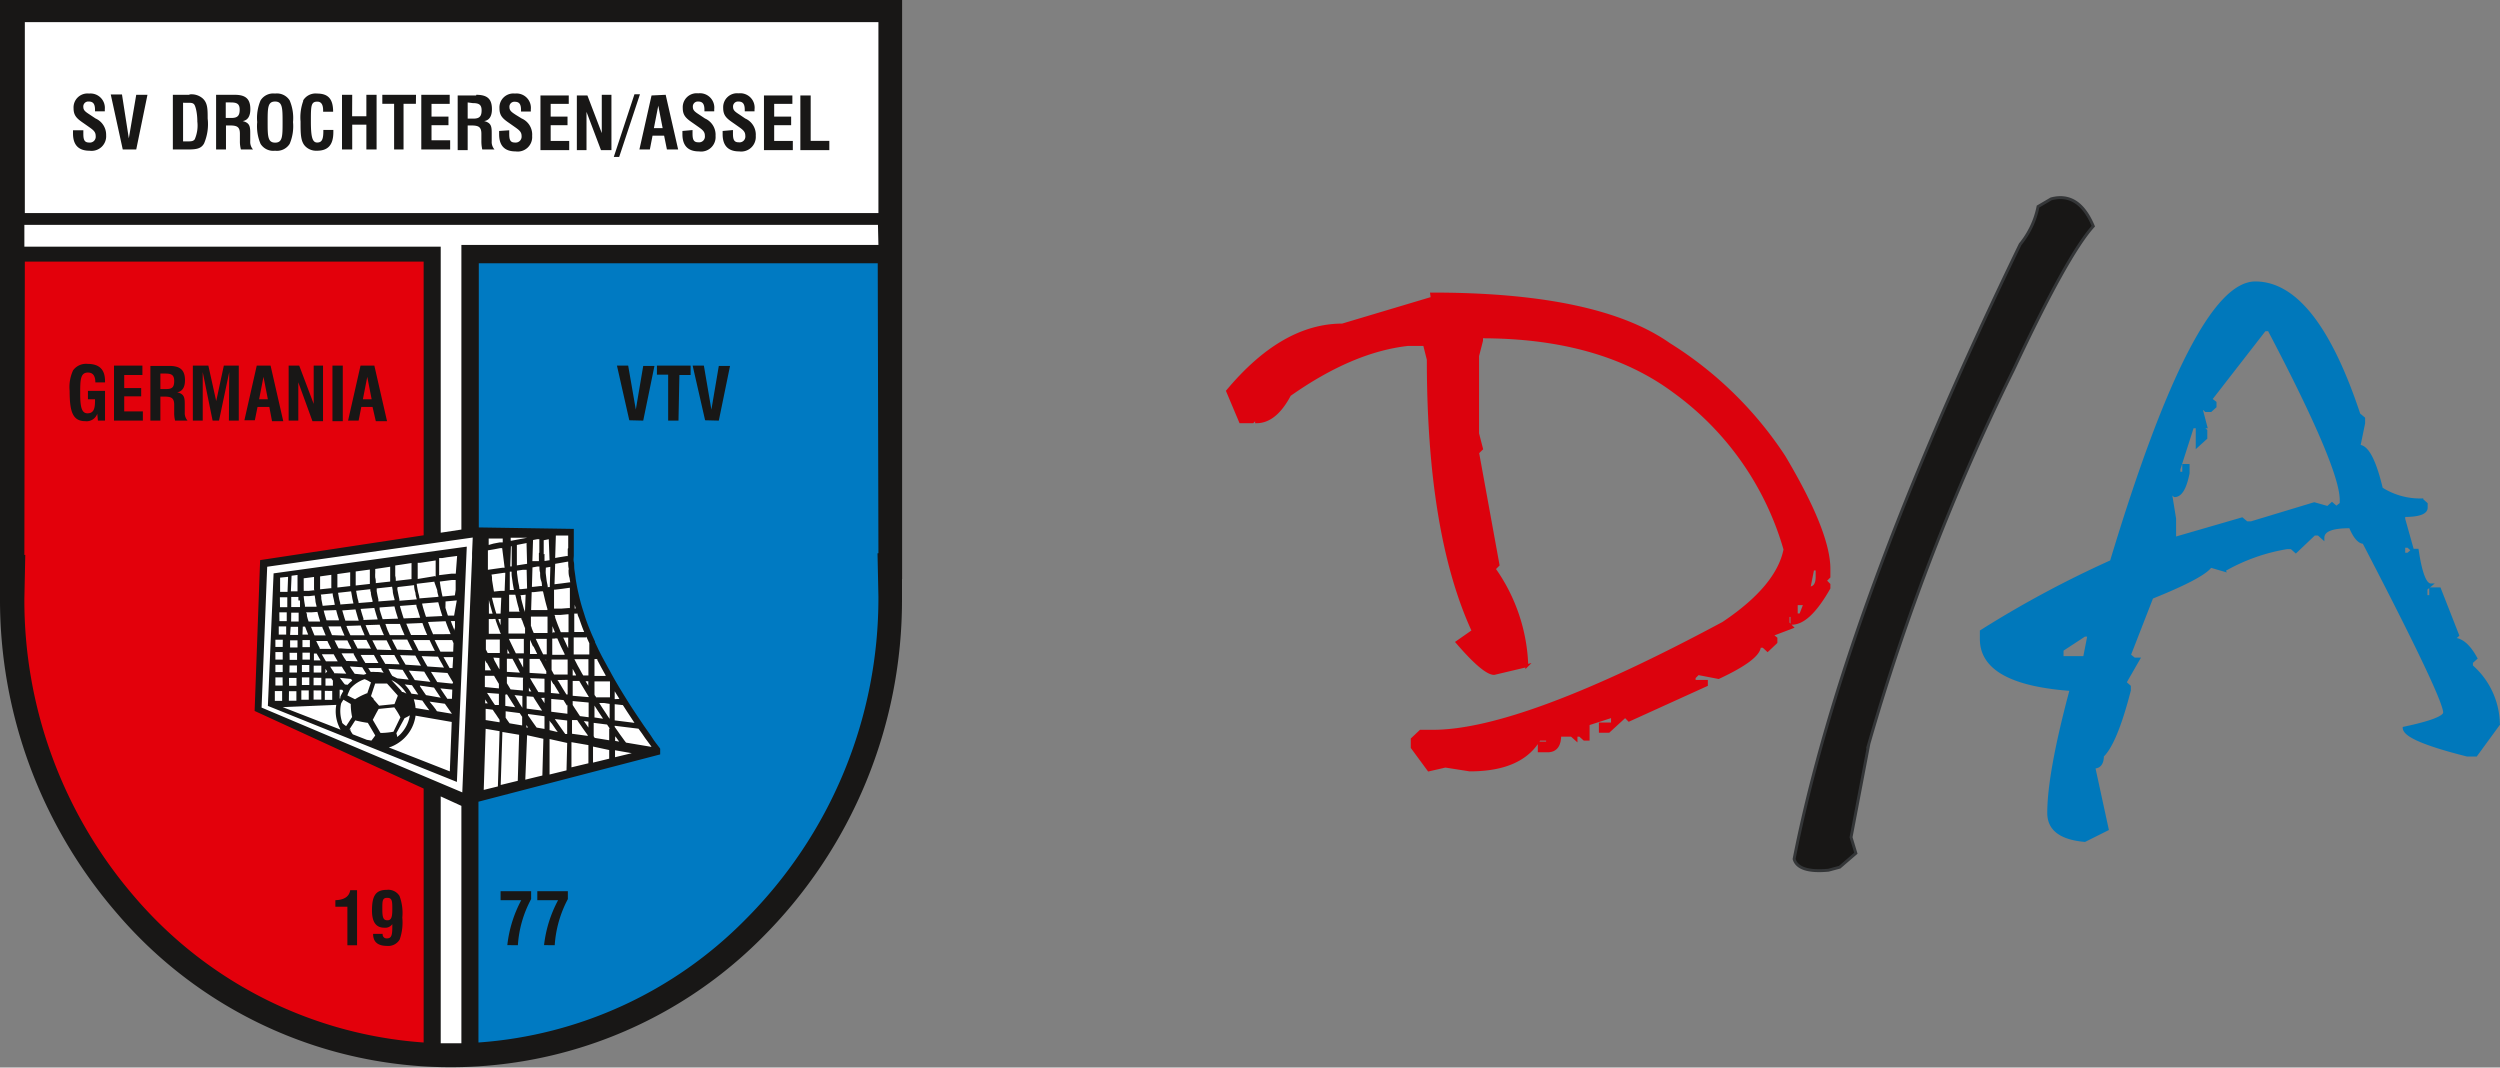 <svg id="Ebene_1" data-name="Ebene 1" xmlns="http://www.w3.org/2000/svg" xmlns:xlink="http://www.w3.org/1999/xlink" viewBox="0 0 222.59 95.05"><rect x="0" y="0" width="222.59" height="95.05" fill="#808080" stroke="none"/><defs><style>.cls-1,.cls-10,.cls-12,.cls-9{fill:none;}.cls-2{fill:#fff;}.cls-3{clip-path:url(#clip-path);}.cls-4{fill:#007ac2;}.cls-5{fill:#e3000b;}.cls-6{fill:#181716;}.cls-7{clip-path:url(#clip-path-2);}.cls-8{fill:#0078bb;}.cls-9{stroke:#0078bb;}.cls-10,.cls-12,.cls-9{stroke-width:0.26px;}.cls-10{stroke:#343638;}.cls-11{fill:#dc020d;}.cls-12{stroke:#dc020d;}</style><clipPath id="clip-path" transform="translate(-3.07 -3.45)"><rect class="cls-1" width="85.46" height="102.11"/></clipPath><clipPath id="clip-path-2" transform="translate(-3.07 -3.45)"><rect class="cls-1" x="112.12" y="20.87" width="113.66" height="60.36"/></clipPath></defs><polygon class="cls-2" points="1.03 1.64 1.19 42.57 1.11 54.43 2.26 62.63 5.19 72.23 10.42 80.14 16.73 85.47 24.27 90.49 33.97 93.53 42.28 94.6 49.35 92.69 57.67 90.34 67.21 82.88 73.67 73.75 77.67 64.02 79.52 55.35 79.37 1.64 1.03 1.64"/><g class="cls-3"><path class="cls-4" d="M82.31,53.19v-27H44.91V50.72l.3,0,8.7.14v.46c0,.09,0,.19,0,.31s0,.24,0,.38,0,.29,0,.45,0,.36,0,.53l0,.6c0,.22,0,.44.06.67s0,.48.09.73.08.52.13.79l.18.85c.08.3.15.6.24.9s.19.63.29.94.24.66.37,1,.18.45.28.68.17.39.26.58l.05.11q.15.33.33.69l.35.68c.11.23.23.46.36.68l.37.68.37.66.39.65.38.64.38.61.38.59.37.56.35.52c.11.17.22.34.33.49l.31.45.29.4.25.35.58.78v.27L44.91,74.8V97.18A38.41,38.41,0,0,0,70.05,86.27,40.55,40.55,0,0,0,82.31,57.13l-.08-3.94Z" transform="translate(-3.07 -3.45)"/><path class="cls-5" d="M41.55,51.22V26.15H4.15v27h.08l-.08,3.94A40.56,40.56,0,0,0,14.3,84.06,38.63,38.63,0,0,0,41.55,97.18V73.77L26,66.62l.48-13.1Z" transform="translate(-3.07 -3.45)"/><path class="cls-6" d="M27.54,65.85l0-.87.65,0,0,.87Zm.7-1.36h-.65l0-.73h.64Zm0-1.2h-.65l0-.65h.65Zm0-1.11h-.65l0-.67.65,0Zm0-1.13h-.65l0-.64h.66Zm0,5.36,4.77-.2a3.28,3.28,0,0,0,.21,1.85c.05.12.11.24.17.36l-.16-.07h0Zm5.3,1.36a3.1,3.1,0,0,1-.1-1.68,2.39,2.39,0,0,1,.21-.34l0,0,.65.38a5.71,5.71,0,0,0,.12,1.16l-.53.81a2.2,2.2,0,0,1-.37-.3m.65.61.53-.82a9.67,9.67,0,0,0,1.12.22h0l.66,1.12c-.12.18-.24.33-.34.46l0,0-.41-.07-1.25-.49a3,3,0,0,1-.21-.33l0-.05a.56.56,0,0,0,0-.08m2.67.33-.68-1.16.31-.59.21-.38,1.4-.14a7.16,7.16,0,0,1,.48.77l.06.12L38.1,68.6a6.71,6.71,0,0,1-1.09.11M37.69,70l.22-.07a3.59,3.59,0,0,0,1.16-.76,3.45,3.45,0,0,0,1-2l3.22.56-.17,4.4Zm5.62-3L42,66.78c-.05,0-.09-.12-.15-.19l-.21-.28L41.38,66l-.06-.08,1.36.19,0,0,.31.44.27.38,0,0Zm0-.86h0v0l0,0m0-.47-.41,0c-.06-.09-.12-.19-.19-.28l-.36-.54-.07-.11,1.06.11Zm.05-1.35L42,64.18l-.36-.59-.2-.32,1.47.1.24.41.26.43Zm0-1.39-.26,0,0,0c-.12-.22-.25-.44-.37-.67l-.17-.3.86,0Zm.06-1.46-1.14,0-.29-.57-.22-.46h1.56l.12.28Zm.08-1.87a1.17,1.17,0,0,0,0-.11c-.1-.24-.2-.49-.29-.74l.37,0,0,.57Zm0-1.34-.55,0c-.08-.23-.15-.46-.22-.69L42.74,57l1-.09Zm.07-1.8-1.1.1h0c-.05-.21-.09-.41-.13-.62s-.08-.47-.11-.71v0l1.09-.14.32,0,0,.88Zm.08-1.93-.4,0-1.08.13a.31.31,0,0,1,0-.1c0-.18,0-.35,0-.52s0-.3,0-.44,0-.24,0-.33v-.13l.25,0,.49-.08.86-.11Zm-1.56,2.54.18.65.18.58L41,58.37c-.08-.23-.15-.46-.22-.69s-.09-.32-.13-.49Zm-.1-.47-1.58.13c0-.22-.09-.43-.13-.64s-.08-.44-.11-.66l1.58-.19v.06L42,56c0,.19.07.38.12.57m-.3-1.83L40.26,55s0-.09,0-.14,0-.34,0-.5,0-.28,0-.41v-.39l.22,0,.53-.08.85-.13v0c0,.11,0,.22,0,.36s0,.3,0,.45,0,.36,0,.55,0,.08,0,.11m-1.76,2-1.47.12,0-.13c-.06-.26-.11-.52-.16-.77s0-.22,0-.32l1.47-.17q0,.34.12.69c0,.19.07.39.12.58M39.79,55l-1.48.17c0-.15,0-.3-.05-.45l0-.47c0-.12,0-.24,0-.36v-.09h0l.54-.08.91-.14v.33c0,.14,0,.28,0,.43s0,.35,0,.52,0,.1,0,.15m-1.66,1.89L36.76,57c0-.06,0-.12,0-.18-.06-.25-.11-.5-.15-.74,0-.08,0-.16,0-.24l1.37-.15.06.35c0,.26.1.53.16.79v.06m-.3-1.67-1.37.15c0-.16,0-.32-.05-.48a3.37,3.37,0,0,1,0-.44c0-.13,0-.24,0-.34v0l1.33-.2h0v0c0,.12,0,.24,0,.38s0,.31,0,.48,0,.3,0,.46m-1.55,1.81L35,57.14c0-.15-.07-.3-.1-.45s-.09-.43-.12-.64l1.26-.14c0,.09,0,.18.05.27,0,.25.09.51.15.76l0,.11M36,55.44l-1.26.14,0-.27c0-.18,0-.35,0-.51s0-.27,0-.4v-.07l1.26-.17c0,.09,0,.21,0,.33l0,.47c0,.16,0,.32,0,.48m-1.46,1.74-1.17.09c0-.18-.08-.35-.11-.53s-.06-.34-.09-.51l1.16-.13.12.68.09.4m-.28-1.55-1.15.13c0-.11,0-.23,0-.34s0-.33,0-.49,0-.24,0-.37l1.14-.16h0c0,.13,0,.27,0,.42s0,.35,0,.53l0,.27M33,57.77c.07.28.15.56.24.82,0,0,0,.06,0,.09l-1.1,0-.09-.3c-.06-.18-.11-.37-.16-.57Zm-.12-.47-1.08.09-.12-.61c0-.13,0-.26-.05-.39l1.06-.11c0,.18.06.37.1.55l.09.47m-.25-1.49-1.06.11,0-.41c0-.16,0-.31,0-.47v-.27l1-.14c0,.11,0,.21,0,.32l0,.52c0,.11,0,.22,0,.34m-1.83,3.45.43,0,.6,0c0,.1.07.2.11.3s.12.31.19.46h-1v0c-.1-.23-.2-.47-.28-.7m.89,5.61,0,.81-.69,0,0-.82Zm0-1.13,0,.66-.69,0,0-.67Zm0-1.08,0,.61h-.68l0-.61Zm-.42-1.08c.12.2.23.41.36.61h-.6l0-.61Zm.29-.47c-.08-.15-.16-.3-.23-.45l-.1-.2h1c.07.16.14.31.22.46l.12.24-.55,0h-.5m.27.48h1c.11.2.23.42.36.63h0l-.59,0-.46,0-.12-.2-.24-.41m.92,3.25,0,.79-.66,0,0-.8Zm-.6-1.57V63l.15.23Zm.66.7h0v.4l-.66,0,0-.65h.51c.06.07.11.15.17.23m.09-.69,0-.06c-.12-.17-.24-.35-.35-.53h.12l.63,0h.28l.08.13c.1.17.21.33.32.5ZM33.63,65a3,3,0,0,0-.26.5s0,.09,0,.14h-.06l0-.78h.23l.09.12,0,0m.15-.59-.12-.14-.33-.45,1,.1.1.15h0a2.79,2.79,0,0,0-.32.28l-.09.09Zm2.33-.21-.34,1-.05,0-.16.07a5.94,5.94,0,0,0-.88.46L34,65.37v0a3.65,3.65,0,0,1,.14-.35,2.43,2.43,0,0,1,.14-.28l.1-.1a3,3,0,0,1,1.15-.72,2.32,2.32,0,0,1,.54.28m-.23-1.27.54,0,.64,0a.41.41,0,0,1,0,.09l.21.33a3.38,3.38,0,0,0-.72-.07,3,3,0,0,0-.43,0l-.29-.45m3.3,4.56a3.42,3.42,0,0,0,.47-.25,3.06,3.06,0,0,1-.87,1.71l-.25.22a1.87,1.87,0,0,0-.08-.34ZM38.84,65l-.92-1a3,3,0,0,1,.86.6,2.81,2.81,0,0,1,.48.61,2,2,0,0,0-.33-.15l-.09,0m.86.15a3.46,3.46,0,0,0-.6-.82l.65.07c.09.13.17.26.26.38l.3.45Zm1.6,1.48-1.23-.2a3.38,3.38,0,0,0-.16-.78l.76.11,0,0,.29.42.26.35.06.08m.43-2c.1.14.19.29.28.42s.21.33.32.48L41,65.34l-.19-.27-.35-.52,0-.06Zm-.32-.51L40,64l-.36-.58-.17-.26,1.37.09c.12.2.24.41.37.61l.17.28m.69-2.22c.09.18.19.36.3.55s.15.28.23.42l-1.47-.1c-.1-.16-.2-.33-.29-.5s-.16-.28-.23-.42Zm-1.39-3c.1.27.2.55.32.82a2.72,2.72,0,0,0,.11.25H39.67c-.06-.14-.13-.29-.19-.44l-.24-.57Zm-2-1.52,1.46-.11c0,.2.11.39.16.58l.18.58-1.47.06c-.09-.28-.18-.57-.26-.85a2.5,2.5,0,0,1-.07-.26m0,1.6c.09.25.19.5.3.74l.11.26H37.78l-.21-.46L37.38,59Zm-1.86-1.46,1.37-.1.09.34c.07.25.15.5.23.75l-1.37.05c-.09-.28-.19-.57-.27-.87,0,0,0-.11,0-.17m0,1.53c.08.22.17.44.26.65s.08.19.13.28H36c-.08-.17-.15-.34-.22-.5s-.11-.26-.16-.39Zm-1.74-1.4,1.27-.09a2.5,2.5,0,0,0,.07.26c.07.26.15.51.23.76l-1.27.05c0-.05,0-.09,0-.13-.09-.28-.18-.56-.25-.85m0,1.47c.07.18.14.37.22.55s.09.21.13.32H34.27c-.09-.18-.17-.37-.25-.55s-.07-.18-.11-.28Zm-1.64-1.34,1.18-.09h0c.09.32.18.65.29,1h0l-1.19,0a1.72,1.72,0,0,0-.07-.21l-.21-.71M32.63,60l-.26-.63-.06-.15,1.1,0c.05.15.11.3.17.44s.11.25.16.38Zm.78,1.18h-.19c-.09-.16-.17-.31-.24-.46s-.08-.17-.13-.25H34c.09.2.19.4.29.59s0,.11.08.16H34ZM34,62.3h-.09L33.7,62l-.22-.38H34l.56,0,0,.07c.11.21.24.42.36.64Zm1.69,1.15-.23.07-.81-.08-.15-.22c-.1-.14-.19-.29-.28-.43l1.1.07c.05.08.1.15.14.23l.23.36m-.78-2.26-.2-.38-.19-.38h1.18L36,61c0,.06.07.13.11.2Zm1.89,1.29-.31,0-.62,0-.27,0a2.39,2.39,0,0,0-.13-.21l-.29-.51,1.18,0h0l.38.68.05.08m-.14-1.23c-.08-.15-.16-.29-.23-.44l-.2-.39h1.27c.1.19.2.4.3.6s.09.18.14.27Zm.72,1.27-.21-.36c-.09-.14-.17-.29-.25-.43l1.27,0c.11.2.22.4.34.6l.13.23Zm2.08,1.4-1-.11L38,63.63l-.13-.2L37.65,63l1.27.09.34.55c.05.09.11.18.17.27m-1-2.62-.26-.49-.2-.4h1.36l.34.69.13.25Zm1.62.53h0l.37.67.13.23-1.37-.09-.3-.5-.19-.35Zm1.58-1.9-.19-.43c-.09-.22-.18-.44-.26-.66l1.56-.07c.11.31.22.61.35.9l.1.25Zm.18,1.48-1.46,0-.25-.49-.24-.47h1.46c.1.22.21.45.32.67l.17.34m-5.48,4.21-.23-.23.37-1.12h.15l.54,0c.16,0,.25,0,.37,0l.95,1.06c0,.09-.06.19-.09.27s-.13.34-.2.5h0l-1.37.14,0,0-.39-.45-.08-.08Zm-5-7.73c.06.23.12.45.19.67a1.05,1.05,0,0,1,.05.19l-.46,0-.56,0a3.8,3.8,0,0,1-.15-.51c0-.1,0-.2-.08-.31l.48,0Zm-.1-.46-.47,0-.54,0s0-.09,0-.13a7.5,7.5,0,0,1-.11-.81v0l.45,0,.53-.06.06.41c0,.19.07.38.11.57M31.08,56l-.54.06-.43,0a1.48,1.48,0,0,0,0-.21c0-.19,0-.38,0-.56s0-.23,0-.35l.92-.12v.21c0,.16,0,.33,0,.49s0,.29,0,.43m-1,2.73s0,.06,0,.09h0Zm0,.56h.2l.06.15c.07.19.14.37.22.56H30ZM30,60.44l.66,0,0,.63H30Zm0,1.12h.66l0,.62H30Zm-.05,1.1h.66l0,.62h-.66Zm0,1.1h.66l0,.68-.66,0Zm-.05,1.16.66,0,0,.83-.66,0Zm-.12-8h0l0,.58H29l0-.9h.64v0a2.91,2.91,0,0,0,0,.31m-.08-2.23c0,.06,0,.11,0,.17s0,.29,0,.45,0,.38,0,.58,0,.15,0,.22h-.59l.06-1.39.53-.07ZM29,58l.66,0,0,.79-.67,0Zm-.05,1.26.66,0,0,.72H28.9Zm-.05,1.2h.66l0,.64h-.66Zm-.05,1.11.67,0,0,.63h-.66Zm0,1.13h.66l0,.63h-.67Zm-.05,1.11h.67l0,.7-.66,0Zm0,1.18.66,0,0,.85-.67,0Zm-.08-10.18-.05,1.34h-.66l0-1.27Zm-.73,1.82h.66l0,.88h-.65Zm-.05,1.34.66,0,0,.78-.65,0Zm-.05,1.25.66,0,0,.73-.66,0Zm-.46-4.72L26.92,66.3l.37.15h0l16.46,6.62.88-20.95ZM38,84.39c0,.68-.07,1-.44,1s-.45-.27-.45-1,0-1,.44-1,.45.31.45,1m0,1.37V86c0,.71-.08,1-.47,1a.35.35,0,0,1-.39-.39V86.6h-.85v0c0,.71.41,1.07,1.25,1.07a1.17,1.17,0,0,0,1.12-.58,4.58,4.58,0,0,0,.23-1.94,4.34,4.34,0,0,0-.25-1.93,1.18,1.18,0,0,0-1.14-.54c-1,0-1.31.56-1.31,1.84,0,1,.34,1.53,1.1,1.53a.76.76,0,0,0,.71-.32M32.93,83.6v.58H34v3.43h.86v-4.9h-.61c-.08.56-.53.87-1.34.89M11.79,40.9h.63V38.25H10.9V39h.63v.17c0,.75-.17,1.08-.67,1.08s-.65-.52-.65-1.73,0-1.9.69-1.9c.44,0,.66.29.66.88v0h.86v-.13c0-1-.49-1.52-1.55-1.52a1.42,1.42,0,0,0-1.29.57,3.52,3.52,0,0,0-.31,1.83c0,1.86.27,2.7,1.4,2.7a1,1,0,0,0,1.06-.66Zm1.43,0h2.57v-.82H14.13V38.74h1.51V38H14.13V36.84h1.62V36H13.22Zm5.36-3.53c0,.54-.17.72-.7.72h-.53V36.71h.45c.55,0,.78.14.78.66m.1,3.53h1.09a1,1,0,0,1-.25-.72l0-.65c0-.63,0-1-.68-1.15.45-.07.7-.44.7-1.07,0-.91-.42-1.28-1.4-1.28H16.46V40.9h.89V38.76h.31c.66,0,.92.11.92.74v.13l0,.51a2.77,2.77,0,0,0,.08.76m4.79,0h.88V36H23l-.68,3.16L21.62,36H20.24V40.9h.88l0-4.32L22,40.9h.57l.91-4.32ZM26.92,39h-.78l.39-2Zm.37,1.95h1L27.16,36H25.93l-1.1,4.87h.93L26,39.68h1.05Zm3.6,0h.94V36H31l0,3.41L29.71,36h-.94V40.9h.86l0-3.41Zm1.78,0h.92V36h-.92ZM36.16,39h-.78l.39-2Zm.37,1.95h1L36.4,36H35.17L34.06,40.9H35l.24-1.22h1Zm38.72-29h-.92v4.87h2.58v-.83H75.25Zm-1.63,0H71.09v4.87h2.57v-.82H72V14.6h1.51v-.77H72V12.7h1.62Zm-6.21,3.16c0,.1,0,.2,0,.29,0,1,.48,1.53,1.47,1.53a1.3,1.3,0,0,0,1.48-1.38A1.57,1.57,0,0,0,69.42,14l-.5-.34c-.35-.23-.58-.37-.58-.68a.44.44,0,0,1,.47-.49c.41,0,.57.22.57.74v.13h.87v-.17a1.28,1.28,0,0,0-1.41-1.43,1.24,1.24,0,0,0-1.38,1.3c0,.69.31.94.94,1.37l.47.33c.38.27.56.43.56.78a.52.52,0,0,1-.6.58c-.41,0-.5-.26-.5-.78v-.31Zm-3.58,0c0,.1,0,.2,0,.29,0,1,.48,1.53,1.47,1.53a1.29,1.29,0,0,0,1.48-1.38A1.58,1.58,0,0,0,65.84,14l-.51-.34c-.35-.23-.57-.37-.57-.68a.44.44,0,0,1,.47-.49c.4,0,.56.22.56.74v.13h.87a1,1,0,0,0,0-.17,1.28,1.28,0,0,0-1.42-1.43,1.24,1.24,0,0,0-1.38,1.3c0,.69.31.94.94,1.37l.47.33c.38.27.56.43.56.78a.52.52,0,0,1-.59.58c-.42,0-.51-.26-.51-.78v-.31Zm-2.54-.25.39-2,.39,2Zm-.21-2.91L60,16.76h.93l.24-1.23H62.2l.25,1.23h1l-1.11-4.87Zm-1.52-.11-1.84,5.58h.48l1.85-5.58Zm-4.19.11h-.94v4.87h.86l0-3.41,1.29,3.41h.93V11.89h-.86l0,3.41Zm-1.66,0H51.19v4.87h2.56v-.82H52.1V14.6h1.5v-.77H52.1V12.7h1.61Zm-6.2,3.16c0,.1,0,.2,0,.29,0,1,.47,1.53,1.46,1.53a1.29,1.29,0,0,0,1.48-1.38A1.56,1.56,0,0,0,49.52,14L49,13.68c-.35-.23-.57-.37-.57-.68a.44.44,0,0,1,.47-.49c.41,0,.56.22.56.74v.13h.87a1,1,0,0,0,0-.17,1.28,1.28,0,0,0-1.41-1.43,1.24,1.24,0,0,0-1.38,1.3c0,.69.3.94.93,1.37l.47.33c.38.27.57.43.57.78a.53.53,0,0,1-.6.58c-.42,0-.5-.26-.5-.78v-.31Zm-2.35-2.48c.56,0,.79.14.79.65s-.18.73-.71.73h-.53V12.57Zm.31-.68H43.82v4.87h.89V14.62H45c.66,0,.93.11.93.74V16a3.22,3.22,0,0,0,.08.76h1.09a1,1,0,0,1-.25-.73l0-.64c0-.63,0-1-.68-1.16.46-.06.7-.43.7-1.06,0-.91-.41-1.28-1.4-1.28m-2.36,0H40.58v4.87h2.57v-.82H41.49V14.6H43v-.77H41.49V12.7h1.62Zm-3,0h-3v.8h1.05v4.07H39V12.69H40.1Zm-5.68,0h-.91v4.87h.91V14.55h1.26v2.21h.91V11.89h-.91V13.8H34.42Zm-4.35.52a4.27,4.27,0,0,0-.25,1.86c0,1.11,0,1.81.46,2.24a1.36,1.36,0,0,0,1,.36c1,0,1.46-.53,1.46-1.66,0-.06,0-.12,0-.19h-.89v.07c0,.74-.11,1.05-.55,1.05s-.56-.53-.56-1.89,0-1.75.57-1.75c.35,0,.52.26.52.78v.12h.89c0-1.13-.43-1.62-1.43-1.62a1.29,1.29,0,0,0-1.25.63m-3.15,1.91c0-1.26,0-1.83.66-1.83s.67.57.67,1.83,0,1.83-.66,1.83-.67-.56-.67-1.83m-.63-1.93a4,4,0,0,0-.3,1.93,4,4,0,0,0,.3,1.94,1.33,1.33,0,0,0,1.29.61,1.34,1.34,0,0,0,1.3-.61,4,4,0,0,0,.3-1.94,4,4,0,0,0-.3-1.93,1.34,1.34,0,0,0-1.3-.61,1.33,1.33,0,0,0-1.29.61m-2.65.18c.56,0,.79.14.79.65s-.18.73-.71.73h-.53V12.57Zm.31-.68H22.31v4.87h.88V14.62h.32c.65,0,.92.11.92.74V16a2.73,2.73,0,0,0,.09.76h1.08a1,1,0,0,1-.25-.73l0-.64c0-.63,0-1-.68-1.16.45-.06.69-.43.69-1.06,0-.91-.41-1.28-1.4-1.28m-4.2.71c.3,0,.48,0,.6.15s.28.75.28,1.52a3.07,3.07,0,0,1-.23,1.58c-.13.18-.32.19-.64.19h-.4V12.6Zm.18-.71H18.46v4.87h1.26c.8,0,1.25-.05,1.52-.54A4.37,4.37,0,0,0,21.56,14c0-.84,0-1.41-.47-1.81a1.51,1.51,0,0,0-1.16-.33m-6,0h-1L14,16.76h1.2l1-4.87h-1l-.66,3.88ZM9.57,15.05c0,.1,0,.2,0,.29,0,1,.48,1.53,1.47,1.53a1.3,1.3,0,0,0,1.48-1.38A1.58,1.58,0,0,0,11.58,14l-.51-.34c-.35-.23-.58-.37-.58-.68a.44.44,0,0,1,.48-.49c.4,0,.56.22.56.74v.13h.87a1,1,0,0,0,0-.17A1.28,1.28,0,0,0,11,11.78a1.24,1.24,0,0,0-1.38,1.3c0,.69.31.94.94,1.37l.47.33c.38.27.56.43.56.78a.52.52,0,0,1-.59.58c-.42,0-.51-.26-.51-.78v-.31ZM49.18,87.61a10,10,0,0,1,1.18-4.11v-.7H47.64v.8h1.84a11.05,11.05,0,0,0-1.24,4Zm3.28,0a10.16,10.16,0,0,1,1.17-4.11v-.7H50.91v.8h1.85a11.09,11.09,0,0,0-1.25,4ZM60.34,40.9l1-4.87h-1l-.66,3.89L59,36H58l1.1,4.87Zm3.22-4.06h1V36h-3v.81h1V40.9h.92Zm3.51,4.06,1-4.87h-1l-.66,3.89L65.74,36h-1l1.11,4.87ZM59.32,70.51l-1.49.36v-.62Zm-1.4-1.42.22.31.06.08-.36-.06V69l.08.11m2-.78,0,0,.32.44.28.41.26.35.22.3.08.12-2.27-.38,0,0-.14-.18-.18-.25-.22-.3-.25-.36-.22-.31v-.1Zm-2.12-2.63V65l.33.53.09.15Zm.73.53.36.56.37.56.3.46-1.76-.22V66.15Zm-1.22,4V71l-1.44.35V69.92Zm0-1.87v1l-1.29-.21L55.93,69h0V67.81l1.19.15.23.34m0-2.18v1.33c-.09-.12-.17-.24-.25-.37l-.36-.54-.32-.5.42,0Zm-1.38.1c.12.2.25.39.37.58l.36.54.06.1L56,67.33V66.17l0,0m1-2.54-.64,0H56v-1.5h.25l0,.08.36.68c.13.23.25.46.38.68l0,.09Zm.38.49,0,0v1.42l-.47,0-.62,0h-.15c0-.06-.07-.12-.11-.17L56,65.28V64.12h.33l.64,0h.4m-1.91,5.67v1.62l-1.51.36,0-2.24Zm0-2.09v.53l-.2-.29-.21-.29Zm-1-.14.14.22c.11.15.21.29.3.43l.27.38.23.32,0,.06L54,68.78l0-1.22ZM54,67.08V67l0,.07ZM55.48,66v1.31l-.77-.1-.06-.09c-.11-.16-.22-.34-.34-.51l-.25-.39v-.35Zm0-.55v.07l-1.42-.12,0-1.32.59,0,.15.26.39.65.26.43m0-1.31v.4l-.24-.4h.24m-1.09-.52-.3,0V63c.1.18.2.36.29.54m1.11-1.43v1.48l-.43,0H55l-.1-.16c-.12-.22-.24-.45-.37-.67l-.32-.62h1.33m-.24-2,0,.05.24.53v1H54.15l0-1.52h.21l.46,0h.42m-1-2.56h0v-.35l.09.33H54.3m.19.45c0,.16.1.32.16.48.11.33.23.67.36,1a1.22,1.22,0,0,1,.07.17h-.24l-.46,0H54.2l0-1.64h.1l.15,0m-6.9,10.47-.15,4.92-1.26.31.17-5.44Zm0-1v.21l-1.24-.2,0-1,.63.08c.09.13.17.26.26.38s.18.28.27.4l.06.09m-1-1.44,0,0-.26,0v-.35c.07.12.15.23.22.34m1-.84,0,1-.35,0c-.09-.12-.17-.25-.26-.38l-.34-.54-.11-.16Zm0-.89v.41l-1.25-.12,0-1,.82,0,.13.22.28.47m.07-2.28,0,1.15H47.6c0-.08-.08-.16-.13-.24l-.38-.69L47,62Zm-1.12.43c.12.23.24.45.37.67l-.53,0,0-.89.14.25m1.17-2.15,0,1.25-1.08,0-.16-.31,0-.89h1.25m.06-1.83,0,.56c-.07-.18-.14-.36-.2-.55Zm0-.48-.38,0h0c-.06-.18-.11-.35-.16-.53s-.16-.59-.23-.88v0l.52,0,.31,0Zm1.65,10.79-.12,4.1-1.52.37.15-4.72Zm-2.71-16.9,0-.57h1.25v.34l-.26,0-.57.11Zm-.07,2.21,0-1.73.54-.09.57-.11.16,0L48,54l-.2,0-.57.08-.49.07M47,55.84l-.12-.75c0-.16,0-.33-.05-.48l.54-.08.57-.08.12,0L48,56.06l-.38,0-.57.06L47,55.84m0,2.72h.19l0,.07c.11.34.24.68.37,1,0,.08.07.17.11.25l-1.08,0,0-1.31.34,0m-.33-.46,0-1.24c.06.26.13.53.21.8l.12.42h-.37m3,9.21,0,.74-1.12-.19-.08-.11-.19-.27-.08-.12v-.57l1.25.16.24.36m0-1.89,0,1.06-.26-.4L49,65.52l-.12-.18Zm-1.37-.14.31.49c.12.2.25.39.36.57l.06.09-.88-.12,0-1Zm1.42-1.41,0,1.07-1.1-.1-.33-.55,0-.07,0-.51,1.45.09h0a.43.43,0,0,0,0,.07m0-1.77,0,.85,0-.05-.37-.69-.06-.12Zm.06-1.8,0,1.33H49l-.05-.1-.34-.7c-.08-.17-.16-.33-.23-.49h1.41m-1.09,1.78.19.35c.12.23.24.46.37.69l.1.19-1.16-.07,0-1.17Zm-.45-.48,0-.39c.06.13.12.26.19.39Zm1.57-2.31,0,.54H48.34l0-1.38.34,0,.59,0h.22c0,.06,0,.13.07.2.08.23.16.46.25.68m0-1.38h0c0-.12-.08-.24-.11-.36-.08-.29-.16-.58-.23-.87,0-.1,0-.2-.07-.3l.47-.05Zm1.64,11.25-.09,3.27-1.52.37L50,68.91Zm-1.37-1,0,0-.14,0V68l.09.14m-.08-16.32L50,53.65l-.4.06-.51.08c0-.16,0-.32,0-.48v-.46c0-.14,0-.26,0-.37s0-.22,0-.3,0-.15,0-.21l.56-.11.38-.07m-1.49-.2v-.26H50l-.42.08-.59.11-.42.08m-.07,2.29.06-1.8h.07v.07c0,.09,0,.19,0,.31s0,.25,0,.4v.47c0,.18,0,.36,0,.54l-.11,0M48.46,56l0-1.65.16,0c0,.06,0,.11,0,.17,0,.22.05.46.08.7s.08.51.13.76h0l-.14,0-.3,0m.92-.1v0c0-.25-.09-.5-.12-.75l-.09-.68c0-.06,0-.12,0-.19l.54-.08.32,0L50,55.85h0l-.57.06m0,2h-.1l-.59,0H48.4l0-1.51.37,0,.18,0,.09.36c.06.29.14.59.23.89,0,.08,0,.17.07.26m2.21,9.31,0,1.13-.7-.12-.1-.14-.2-.28-.25-.36-.22-.31v-.12Zm0-1.64v.48l0,0-.3-.47Zm0-1.7,0,1.22L51,65.07a2.39,2.39,0,0,0-.13-.21c-.12-.21-.25-.42-.38-.63l-.23-.4Zm-1,1.61.12.2.37.58q.15.24.3.45l-1.38-.18,0-1.1ZM50.16,65v-.34c.07.12.14.24.22.36Zm1.55-1.8v.25l-1.49-.09,0-1.24h.9c0,.08.09.16.13.24.12.23.24.46.37.69l.07.13m0-1v.1a.41.41,0,0,0-.05-.09h.05m.06-1.89,0,1.41h-.32l-.1-.2q-.18-.36-.33-.69c-.08-.16-.15-.32-.23-.49h.51l.51,0M50.57,61l.33.68h-.64l0-1.27.27.6m1.29-2.73,0,1.53-.53,0-.6,0h-.1c-.06-.14-.12-.27-.17-.41s0-.13-.08-.19l0-.86h.15l.61,0,.53,0h.21m0-2.61c0-.16-.05-.32-.08-.48s-.06-.47-.09-.69,0-.39,0-.58l.4-.07-.05,1.8-.13,0m.09.47h0v.09a.31.31,0,0,0,0-.08m1.59,13.4-.06,2.44-1.51.37L52,69.25Zm0-2,0,1.2H53.4l-.12-.16-.19-.27-.23-.33-.28-.4s-.07-.11-.11-.17Zm-1.35.3c.09.14.19.27.27.4l.24.33,0,0L52,68.46l0-.85a1.27,1.27,0,0,0,.13.19m-.65-15c0-.15,0-.29,0-.42s0-.24,0-.35,0-.2,0-.28l0-.2v0l.45-.09L52,53.33l-.45.07a.57.57,0,0,0,0-.13c0-.17,0-.34,0-.5m-.12,3.39.15.64c.07.3.15.59.23.87l0,.1h-.21l-.52,0-.62,0h-.1l.05-1.6.2,0,.62-.07.18,0m-.25-1.65c0,.23,0,.47.09.71s.05.31.08.47l-.16,0-.62.07h-.12l.05-1.73.44-.08.18,0c0,.18,0,.36.06.55m-.11-1.74c0,.17,0,.34,0,.51a1.34,1.34,0,0,1,0,.2l-.22,0-.36,0,.06-1.88.37-.07.19,0a.38.38,0,0,1,0,.1c0,.08,0,.18,0,.29s0,.23,0,.37,0,.28,0,.43m2.5,13.54V67l-1.44-.18,0,0,0-1.14,1.09.1h0l.31.5,0,0m.06-2.3,0,1.3H53.5l-.31-.5-.38-.64L52.7,64Zm-1.22.39c.12.22.25.43.38.64l.12.21-.77-.07,0-1.17c.07.13.15.26.23.39m1.26-2.23,0,1.37-1,0h-.21c-.08-.13-.15-.27-.22-.4l0-.94h1.43v0m.05-2,0,1c-.07-.15-.14-.29-.2-.43l-.24-.52.47,0m0-2.1,0,1.62-.61,0H53l-.15-.37c-.13-.31-.24-.62-.35-.93,0-.08,0-.16-.08-.24l.56,0,.65-.06h.09m-1.25,2.15h.22l.31.7.34.69,0,.07H52.24l0-1.44h.23m-.21-.47V59.2l.13.33.09.22H52.3m1.51-3.91,0,1.75-.14,0-.65.05-.62,0,0-1.69h.1l.66-.08.64-.09m-.11-1.62c0,.24,0,.49.09.74l.06.4h-.07l-.67.09-.66.08h0l.06-1.82.41-.07.68-.12h.07v0c0,.22,0,.45.06.68m-.1-1.83c0,.19,0,.37,0,.54v.11l-.12,0-.68.11-.32.06.06-2h1.1c0,.08,0,.17,0,.27s0,.25,0,.39,0,.3,0,.46m27.62.46h-.08l.08,3.89a40.46,40.46,0,0,1-11.9,28.78A37,37,0,0,1,45.67,96.27V74.83l16.18-4.21v-.51l-.1-.14a1.47,1.47,0,0,1-.13-.17l-.18-.23c-.06-.09-.14-.19-.21-.3L61,68.92l-.28-.4-.31-.44-.33-.49-.35-.52-.37-.56c-.12-.19-.25-.38-.37-.58l-.38-.61-.39-.64L57.82,64c-.12-.22-.25-.44-.37-.67s-.25-.44-.37-.67L56.72,62c-.12-.22-.23-.45-.35-.68l-.32-.68,0-.06v0h0l-.27-.6c-.1-.23-.19-.46-.28-.68s-.25-.64-.36-1-.2-.62-.29-.93-.16-.59-.23-.89-.13-.56-.18-.83-.1-.53-.13-.79-.07-.48-.1-.72,0-.45-.05-.66,0-.4,0-.59,0-.34,0-.52,0-.31,0-.45,0-.26,0-.37,0-.21,0-.3,0-.71,0-.71l-8.46-.13V26.89H81.22Zm0-27.45H44.15V50.6l-1.84.28V25.41H5.24V23.47h76Zm0-2.84h-76v-17h76Zm-76,4.32H40.79V51.11L26.23,53.32l-.49,13.43,15.05,6.91V96.27a37.28,37.28,0,0,1-25.7-12.92,40.43,40.43,0,0,1-9.85-26.6l.08-3.89H5.24ZM42.31,74.36l1.84.84V96.34l-.92,0-.92,0ZM44.23,74,26.36,66.45l.5-12.54,18.3-2.6-.06,1.4h0l0,.37ZM83.39,55V3.45H3.07V55h0l0,1.73a42.64,42.64,0,0,0,10.38,28A39.08,39.08,0,0,0,70.86,87,42.44,42.44,0,0,0,83.38,56.73l0-1.73Z" transform="translate(-3.07 -3.45)"/></g><g class="cls-7"><path class="cls-8" d="M188.67,60h.39L188.67,62h-2v-.69Zm16.42-27.2q6.42,12.21,6.43,15.15v.35l-.43.34-.39-.34-.38.34-1.2-.34L203.5,50h-.39l-.42-.35-6,1.74V49.63l-.39-2.4.39.35c.54,0,.94-.68,1.2-2v-.69h-.39v.69h-.43v-.35l1.21-3.78h.42v1.7l.77-.7v-.66l-.38-.34h.38L199.09,40v-.35l.38.35h.43l.39-.35v-.35L199.9,39l4.8-6.18Zm-14,20.63a94.13,94.13,0,0,0-11.61,6.23v.69q0,3.92,8,4.49-2,7.46-2,11c0,1.44,1.07,2.25,3.21,2.44l2-1-1.2-5.53c.51,0,.77-.33.77-1,.8-.77,1.6-2.72,2.4-5.83v-.35l-.39-.35,1.2-2.09h-.38l-.43-.35,2-5.14q4.58-1.84,5.23-2.78l1.2.35a16.67,16.67,0,0,1,5.62-2h.38l.39.35L209.12,51h.38l.39.35c0-.7.81-1,2.44-1,.39.93.79,1.39,1.2,1.39q7.2,13.84,7.2,15.15c0,.42-1.2.88-3.6,1.39.05.68,1.92,1.47,5.62,2.4h.77l2-2.74a7,7,0,0,0-2.4-5.18v-.35l.39-.35c-.62-1.13-1.28-1.7-2-1.7l.38-.35-1.62-4.13h-.78v.69h-.42v-.69l.42-.35q-.74,0-1.2-3.09h-.42l-.39.35h-.39v-.7h.39l.39.35-.78-2.78v-.31c1.32,0,2-.23,2-.7v-.34l-.39-.35a6.39,6.39,0,0,1-3.6-1q-.9-3.78-2-3.78l.42-2.05V40.7l-.42-.35q-3.88-11.7-9.22-11.71T191.07,53.41" transform="translate(-3.07 -3.45)"/><path class="cls-9" d="M188.67,60h.39L188.67,62h-2v-.69Zm16.42-27.2q6.42,12.21,6.43,15.15v.35l-.43.34-.39-.34-.38.34-1.2-.34L203.5,50h-.39l-.42-.35-6,1.74V49.63l-.39-2.4.39.35c.54,0,.94-.68,1.2-2v-.69h-.39v.69h-.43v-.35l1.21-3.78h.42v1.7l.77-.7v-.66l-.38-.34h.38L199.09,40v-.35l.38.35h.43l.39-.35v-.35L199.9,39l4.8-6.18Zm-14,20.63a94.13,94.13,0,0,0-11.61,6.23v.69q0,3.92,8,4.49-2,7.46-2,11c0,1.44,1.07,2.25,3.21,2.44l2-1-1.2-5.53c.51,0,.77-.33.77-1,.8-.77,1.6-2.72,2.4-5.83v-.35l-.39-.35,1.2-2.09h-.38l-.43-.35,2-5.14q4.58-1.84,5.23-2.78l1.2.35a16.67,16.67,0,0,1,5.62-2h.38l.39.35L209.12,51h.38l.39.35c0-.7.81-1,2.44-1,.39.93.79,1.39,1.2,1.39q7.2,13.84,7.2,15.15c0,.42-1.2.88-3.6,1.39.05.68,1.92,1.47,5.62,2.4h.77l2-2.74a7,7,0,0,0-2.4-5.18v-.35l.39-.35c-.62-1.13-1.28-1.7-2-1.7l.38-.35-1.62-4.13h-.78v.69h-.42v-.69l.42-.35q-.74,0-1.2-3.09h-.42l-.39.35h-.39v-.7h.39l.39.35-.78-2.78v-.31c1.32,0,2-.23,2-.7v-.34l-.39-.35a6.39,6.39,0,0,1-3.6-1q-.9-3.78-2-3.78l.42-2.05V40.7l-.42-.35q-3.88-11.7-9.22-11.71T191.07,53.41Z" transform="translate(-3.07 -3.45)"/><path class="cls-6" d="M184.53,21.84a7.65,7.65,0,0,1-1.59,3.36q-15.72,32.38-20.13,54.73c.23.82,1.25,1.17,3.06,1l1-.27,1.44-1.24L167.88,78l1.59-8.34a199,199,0,0,1,12.89-33.32q4.8-10.23,7.09-12.75-1.29-3.09-3.76-2.43Z" transform="translate(-3.07 -3.45)"/><path class="cls-10" d="M184.53,21.84a7.65,7.65,0,0,1-1.59,3.36q-15.72,32.38-20.13,54.73c.23.82,1.25,1.17,3.06,1l1-.27,1.44-1.24L167.88,78l1.59-8.34a199,199,0,0,1,12.89-33.32q4.8-10.23,7.09-12.75-1.29-3.09-3.76-2.43Z" transform="translate(-3.07 -3.45)"/><path class="cls-11" d="M163.78,57.2l-.39,1H163v-1Zm1.08-3.09v.7c0,.67-.24,1-.73,1l.34-1.7ZM130.59,30l-8,2.39q-5.31,0-10.22,5.88L113.52,41h1.08l.35-.35V41q1.67,0,2.94-2.4,5.58-3.93,10.54-4.48h1.47l.34,1.35q0,15.47,4,24.16l-1.43,1c1.6,1.86,2.7,2.78,3.29,2.78l2.91-.69a15.77,15.77,0,0,0-2.91-8.62l.35-.35-1.82-10,.35-.34-.35-1.36V35.14l.35-1.36v-.34q10.58,0,17.11,4.83A26.32,26.32,0,0,1,162,52.37q-.66,3.33-5.5,6.57-17.93,9.63-25.87,9.62h-1.08l-.74.7V70l1.47,2,1.48-.34,2.17.34q4.61,0,6.19-2.74h.74v.35h-.74v.69h.74c.72,0,1.08-.46,1.08-1.39H143l.39.35v-.35h.35l.39.35h.34V67.91l2.17-.7v.7h-1.08v.65h.74l1.47-1.35.34.35L155,64.43v-.31h-1.09v-.35l.35-.35,1.82.35q3.64-1.7,3.64-2.78h.35l.38.35.74-.7v-.35l-.39-.31,1.82-.69-.35-.35v-.69h.35v.69q1.51,0,3.29-3.13V55.5l-.34-.35.34-.34v-.7q0-3.28-4-10a33.28,33.28,0,0,0-10.23-10q-6.39-4.49-21.14-4.48Z" transform="translate(-3.07 -3.45)"/><path class="cls-12" d="M163.78,57.2l-.39,1H163v-1Zm1.08-3.09v.7c0,.67-.24,1-.73,1l.34-1.7ZM130.59,30l-8,2.39q-5.31,0-10.22,5.88L113.52,41h1.08l.35-.35V41q1.67,0,2.94-2.4,5.58-3.93,10.54-4.48h1.47l.34,1.35q0,15.47,4,24.16l-1.43,1c1.6,1.86,2.7,2.78,3.29,2.78l2.91-.69a15.77,15.77,0,0,0-2.91-8.62l.35-.35-1.82-10,.35-.34-.35-1.36V35.14l.35-1.36v-.34q10.58,0,17.11,4.83A26.32,26.32,0,0,1,162,52.37q-.66,3.33-5.5,6.57-17.93,9.63-25.87,9.62h-1.08l-.74.7V70l1.47,2,1.48-.34,2.17.34q4.61,0,6.19-2.74h.74v.35h-.74v.69h.74c.72,0,1.08-.46,1.08-1.39H143l.39.35v-.35h.35l.39.35h.34V67.91l2.17-.7v.7h-1.08v.65h.74l1.47-1.35.34.35L155,64.43v-.31h-1.09v-.35l.35-.35,1.82.35q3.64-1.7,3.64-2.78h.35l.38.35.74-.7v-.35l-.39-.31,1.82-.69-.35-.35v-.69h.35v.69q1.51,0,3.29-3.13V55.5l-.34-.35.34-.34v-.7q0-3.28-4-10a33.28,33.28,0,0,0-10.23-10q-6.39-4.49-21.14-4.48Z" transform="translate(-3.07 -3.45)"/></g></svg>